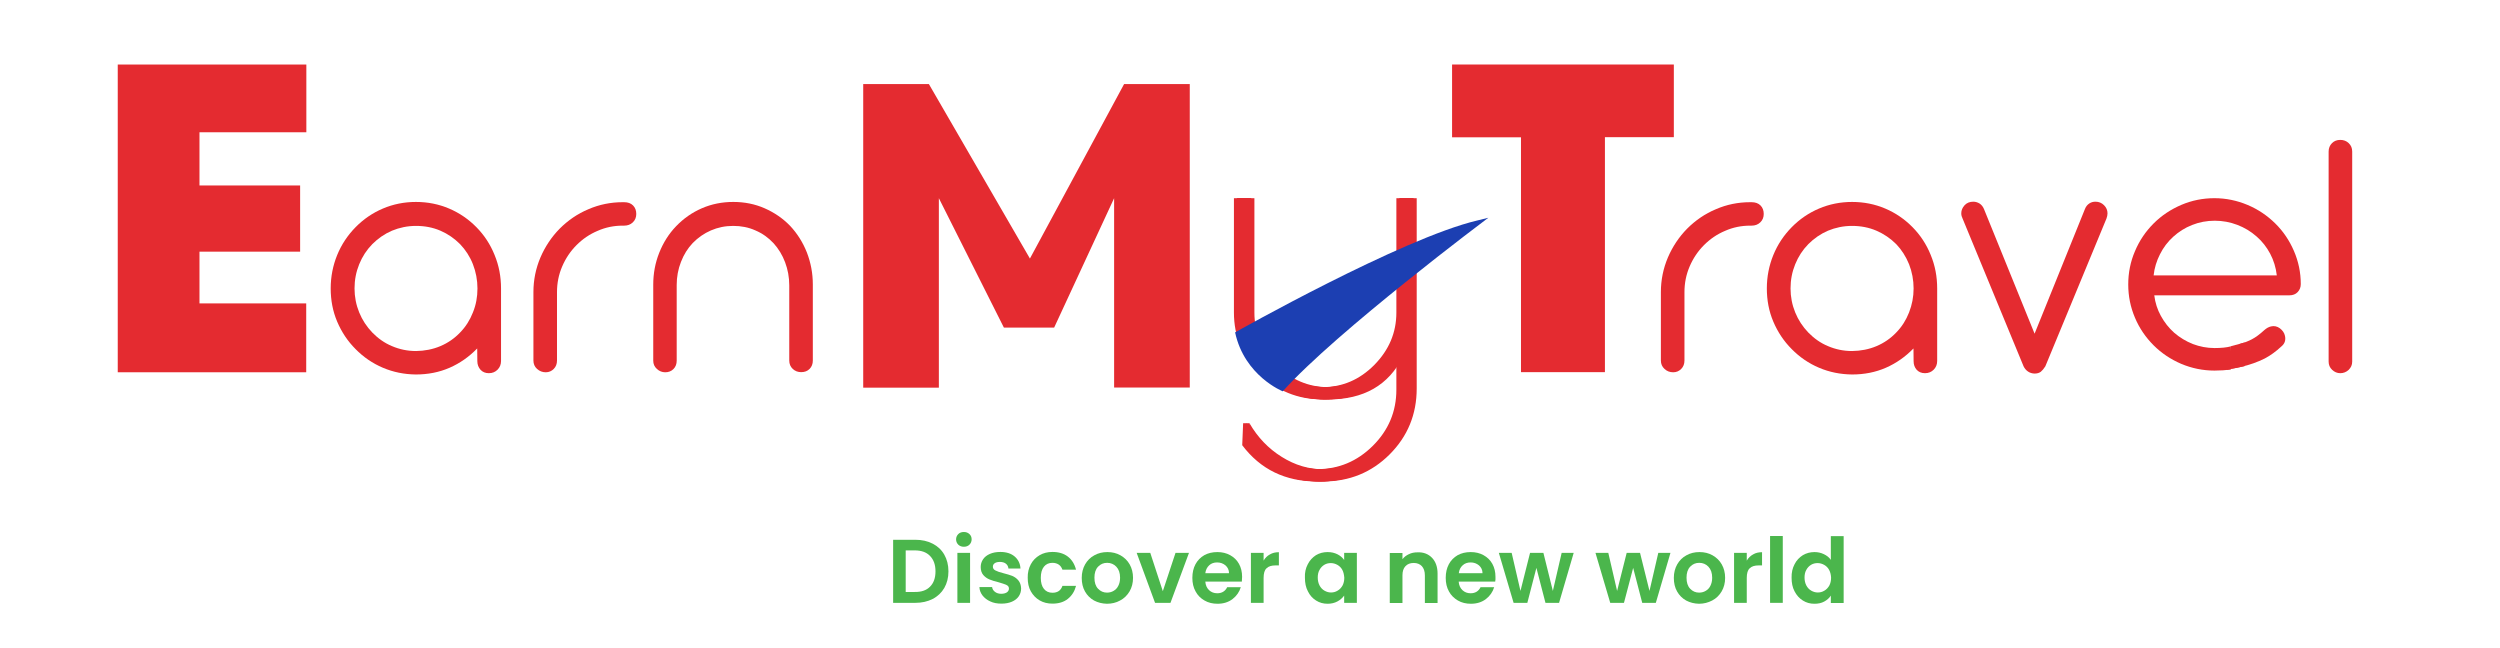 <?xml version="1.0" encoding="utf-8"?>
<!-- Generator: Adobe Illustrator 16.0.0, SVG Export Plug-In . SVG Version: 6.00 Build 0)  -->
<!DOCTYPE svg PUBLIC "-//W3C//DTD SVG 1.1//EN" "http://www.w3.org/Graphics/SVG/1.1/DTD/svg11.dtd">
<svg version="1.1" id="Layer_1" xmlns:x="http://ns.adobe.com/Extensibility/1.0/" xmlns:i="http://ns.adobe.com/AdobeIllustrator/10.0/" xmlns:graph="http://ns.adobe.com/Graphs/1.0/"
	 xmlns="http://www.w3.org/2000/svg" xmlns:xlink="http://www.w3.org/1999/xlink" x="0px" y="0px" width="193px" height="50px"
	 viewBox="0 0 193 50" enable-background="new 0 0 193 50" xml:space="preserve">
<g>
	<g>
		<path fill="#E42B30" d="M9.09,28.74V4.98h14.56v5.23H15.4v4.11h7.77v5.11H15.4v3.99h8.24v5.32H9.09z"/>
	</g>
	<g>
		<path fill="#E42B30" d="M29.56,28.39c-0.8-0.34-1.5-0.82-2.11-1.44c-0.61-0.61-1.08-1.32-1.42-2.12s-0.5-1.66-0.5-2.56
			c0-0.91,0.17-1.77,0.5-2.58s0.81-1.53,1.42-2.15c0.61-0.62,1.31-1.1,2.11-1.44c0.8-0.34,1.65-0.51,2.55-0.51
			c0.91,0,1.76,0.17,2.56,0.51s1.5,0.82,2.11,1.44c0.6,0.61,1.07,1.32,1.4,2.14c0.34,0.82,0.5,1.68,0.5,2.59v5.6
			c0,0.26-0.09,0.49-0.27,0.67c-0.18,0.18-0.4,0.27-0.67,0.27s-0.48-0.09-0.64-0.26c-0.16-0.18-0.25-0.4-0.25-0.67l-0.01-0.98
			c-0.62,0.64-1.33,1.14-2.13,1.49c-0.8,0.35-1.67,0.52-2.61,0.52C31.21,28.9,30.36,28.73,29.56,28.39z M34,26.72
			c0.59-0.25,1.09-0.6,1.52-1.05c0.43-0.44,0.76-0.96,0.99-1.55c0.24-0.59,0.35-1.2,0.35-1.85c0-0.65-0.12-1.28-0.35-1.87
			s-0.57-1.11-0.99-1.55c-0.44-0.44-0.94-0.79-1.52-1.04c-0.58-0.25-1.21-0.37-1.88-0.37c-0.66,0-1.28,0.13-1.86,0.37
			c-0.58,0.25-1.08,0.6-1.52,1.04c-0.44,0.45-0.77,0.96-1.01,1.55c-0.24,0.59-0.36,1.21-0.36,1.87c0,0.64,0.12,1.26,0.36,1.85
			c0.24,0.59,0.58,1.1,1.01,1.55c0.44,0.45,0.94,0.81,1.52,1.05c0.58,0.25,1.2,0.38,1.86,0.38C32.78,27.09,33.41,26.97,34,26.72z"/>
		<path fill="#E42B30" d="M41.46,28.48c-0.19-0.17-0.28-0.39-0.28-0.65v-5.28c0-0.93,0.18-1.82,0.54-2.67
			c0.36-0.84,0.86-1.59,1.49-2.23c0.64-0.64,1.38-1.15,2.22-1.5c0.83-0.36,1.72-0.54,2.64-0.54h0.11c0.29,0,0.52,0.08,0.69,0.25
			c0.17,0.17,0.25,0.39,0.25,0.66c0,0.26-0.09,0.48-0.27,0.65c-0.18,0.17-0.4,0.25-0.67,0.25h-0.11c-0.67,0-1.32,0.13-1.93,0.4
			c-0.62,0.26-1.16,0.63-1.63,1.1c-0.47,0.47-0.84,1.02-1.11,1.65c-0.27,0.63-0.4,1.29-0.4,1.98v5.28c0,0.26-0.08,0.48-0.25,0.65
			c-0.17,0.17-0.37,0.26-0.62,0.26C41.87,28.74,41.65,28.65,41.46,28.48z"/>
		<path fill="#E42B30" d="M50.71,28.48c-0.19-0.17-0.28-0.38-0.28-0.64v-5.86c0-0.86,0.15-1.68,0.46-2.46s0.74-1.47,1.31-2.06
			s1.22-1.05,1.98-1.38s1.57-0.49,2.43-0.49c0.86,0,1.67,0.16,2.42,0.49c0.75,0.33,1.41,0.78,1.97,1.36
			c0.55,0.59,0.98,1.27,1.29,2.05c0.3,0.78,0.46,1.6,0.46,2.47v5.87c0,0.26-0.08,0.48-0.25,0.65c-0.17,0.17-0.38,0.25-0.65,0.25
			c-0.25,0-0.47-0.08-0.65-0.25s-0.27-0.38-0.27-0.65v-5.8c0-0.63-0.11-1.22-0.32-1.78c-0.21-0.56-0.51-1.05-0.89-1.47
			c-0.4-0.43-0.86-0.76-1.4-0.99c-0.53-0.24-1.1-0.35-1.72-0.35c-0.62,0-1.19,0.12-1.72,0.35c-0.53,0.23-1,0.56-1.4,0.97
			c-0.39,0.41-0.69,0.89-0.91,1.46c-0.22,0.56-0.33,1.16-0.33,1.78v5.84c0,0.26-0.08,0.48-0.25,0.65s-0.38,0.25-0.64,0.25
			C51.11,28.74,50.89,28.65,50.71,28.48z"/>
	</g>
	<g>
		<path fill="#E42B30" d="M128.5,28.48c-0.19-0.17-0.28-0.39-0.28-0.65v-5.28c0-0.93,0.18-1.82,0.54-2.67
			c0.36-0.84,0.86-1.59,1.49-2.23c0.64-0.64,1.38-1.15,2.22-1.5c0.83-0.36,1.71-0.54,2.64-0.54h0.11c0.29,0,0.52,0.08,0.69,0.25
			s0.25,0.39,0.25,0.66c0,0.26-0.09,0.48-0.27,0.65c-0.18,0.17-0.4,0.25-0.67,0.25h-0.11c-0.67,0-1.32,0.13-1.93,0.4
			c-0.62,0.26-1.16,0.63-1.63,1.1c-0.47,0.47-0.84,1.02-1.11,1.65s-0.4,1.29-0.4,1.98v5.28c0,0.26-0.08,0.48-0.25,0.65
			c-0.17,0.17-0.37,0.26-0.62,0.26C128.9,28.74,128.68,28.65,128.5,28.48z"/>
		<path fill="#E42B30" d="M140.43,28.39c-0.8-0.34-1.5-0.82-2.11-1.44c-0.61-0.61-1.08-1.32-1.42-2.12s-0.5-1.66-0.5-2.56
			c0-0.91,0.17-1.77,0.5-2.58s0.81-1.53,1.42-2.15c0.61-0.62,1.31-1.1,2.11-1.44c0.8-0.34,1.65-0.51,2.55-0.51
			c0.91,0,1.76,0.17,2.56,0.51s1.5,0.82,2.11,1.44c0.6,0.61,1.07,1.32,1.4,2.14c0.34,0.82,0.5,1.68,0.5,2.59v5.6
			c0,0.26-0.09,0.49-0.27,0.67s-0.4,0.27-0.67,0.27s-0.48-0.09-0.64-0.26c-0.16-0.18-0.24-0.4-0.24-0.67l-0.01-0.98
			c-0.62,0.64-1.33,1.14-2.13,1.49c-0.8,0.35-1.67,0.52-2.61,0.52C142.08,28.9,141.23,28.73,140.43,28.39z M144.87,26.72
			c0.59-0.25,1.09-0.6,1.52-1.05c0.43-0.44,0.76-0.96,0.99-1.55c0.23-0.59,0.35-1.2,0.35-1.85c0-0.65-0.12-1.28-0.35-1.87
			c-0.24-0.59-0.57-1.11-0.99-1.55c-0.44-0.44-0.95-0.79-1.53-1.04c-0.58-0.25-1.21-0.37-1.88-0.37c-0.66,0-1.28,0.13-1.86,0.37
			c-0.58,0.25-1.08,0.6-1.52,1.04c-0.44,0.45-0.77,0.96-1.01,1.55c-0.24,0.59-0.36,1.21-0.36,1.87c0,0.64,0.12,1.26,0.36,1.85
			c0.24,0.59,0.58,1.1,1.01,1.55c0.44,0.45,0.94,0.81,1.52,1.05c0.58,0.25,1.2,0.38,1.86,0.38
			C143.65,27.09,144.28,26.97,144.87,26.72z"/>
		<path fill="#E42B30" d="M156.56,28.68c-0.15-0.1-0.26-0.24-0.34-0.4l-4.71-11.41c-0.06-0.12-0.1-0.25-0.1-0.4
			c0-0.24,0.09-0.44,0.26-0.63c0.17-0.18,0.39-0.27,0.67-0.27c0.17,0,0.33,0.05,0.48,0.14c0.15,0.1,0.26,0.23,0.34,0.42l3.91,9.63
			l3.89-9.63c0.07-0.18,0.18-0.32,0.33-0.42c0.15-0.1,0.31-0.14,0.48-0.14c0.26,0,0.48,0.09,0.66,0.27
			c0.18,0.18,0.27,0.39,0.27,0.63c0,0.13-0.03,0.26-0.08,0.4l-4.72,11.41c-0.12,0.19-0.24,0.33-0.35,0.42
			c-0.12,0.09-0.28,0.14-0.49,0.14C156.87,28.83,156.7,28.78,156.56,28.68z"/>
	</g>
	<g>
		<path fill="#E42B30" d="M180.04,28.55c-0.18-0.17-0.27-0.38-0.27-0.63V11.7c0-0.26,0.09-0.48,0.26-0.65
			c0.17-0.17,0.38-0.25,0.64-0.25s0.47,0.08,0.65,0.25s0.27,0.38,0.27,0.65v16.22c0,0.25-0.09,0.45-0.27,0.63
			c-0.18,0.17-0.4,0.26-0.65,0.26C180.43,28.81,180.22,28.72,180.04,28.55z"/>
	</g>
	<g>
		<path fill="#E42B30" d="M117.42,28.74V10.6h-5.32V4.98h17.12v5.61h-5.32v18.14H117.42z"/>
	</g>
	<g>
		<path fill="#4BB64C" d="M72,41.97c0.39,0.2,0.69,0.48,0.9,0.85c0.21,0.37,0.32,0.8,0.32,1.29c0,0.49-0.11,0.91-0.32,1.28
			c-0.21,0.36-0.51,0.65-0.9,0.85s-0.84,0.3-1.35,0.3h-1.7v-4.87h1.7C71.17,41.67,71.61,41.77,72,41.97z M71.8,45.29
			c0.28-0.28,0.42-0.67,0.42-1.18c0-0.51-0.14-0.9-0.42-1.19c-0.28-0.29-0.67-0.43-1.19-0.43h-0.69v3.21h0.69
			C71.13,45.71,71.53,45.57,71.8,45.29z"/>
		<path fill="#4BB64C" d="M73.98,42.05c-0.11-0.11-0.17-0.25-0.17-0.41s0.06-0.3,0.17-0.41s0.26-0.16,0.43-0.16s0.31,0.05,0.43,0.16
			s0.17,0.25,0.17,0.41s-0.06,0.3-0.17,0.41s-0.26,0.16-0.43,0.16S74.1,42.16,73.98,42.05z M74.89,42.68v3.86h-0.98v-3.86H74.89z"/>
		<path fill="#4BB64C" d="M76.45,46.43c-0.25-0.11-0.45-0.27-0.6-0.46c-0.15-0.2-0.23-0.41-0.24-0.65h0.98
			c0.02,0.15,0.09,0.27,0.22,0.37s0.29,0.15,0.48,0.15c0.19,0,0.33-0.04,0.44-0.11c0.1-0.07,0.16-0.17,0.16-0.29
			c0-0.13-0.06-0.22-0.19-0.28c-0.13-0.06-0.33-0.13-0.61-0.21c-0.29-0.07-0.52-0.14-0.71-0.22s-0.34-0.19-0.47-0.34
			c-0.13-0.15-0.2-0.36-0.2-0.62c0-0.21,0.06-0.41,0.18-0.59s0.3-0.32,0.53-0.42c0.23-0.1,0.5-0.15,0.81-0.15
			c0.46,0,0.83,0.12,1.1,0.35c0.27,0.23,0.43,0.54,0.45,0.93h-0.93c-0.01-0.15-0.08-0.28-0.19-0.37c-0.11-0.09-0.27-0.14-0.46-0.14
			c-0.18,0-0.31,0.03-0.41,0.1s-0.14,0.16-0.14,0.27c0,0.13,0.07,0.23,0.2,0.29c0.13,0.07,0.33,0.14,0.61,0.21
			c0.28,0.07,0.51,0.14,0.69,0.21c0.18,0.08,0.34,0.19,0.47,0.35s0.2,0.36,0.21,0.62c0,0.22-0.06,0.42-0.18,0.6s-0.3,0.32-0.53,0.42
			s-0.5,0.15-0.81,0.15C76.98,46.6,76.7,46.55,76.45,46.43z"/>
		<path fill="#4BB64C" d="M79.58,43.56c0.16-0.3,0.39-0.53,0.68-0.7s0.62-0.25,0.99-0.25c0.48,0,0.88,0.12,1.19,0.36
			c0.31,0.24,0.52,0.58,0.63,1.01h-1.05c-0.06-0.17-0.15-0.3-0.28-0.39c-0.13-0.09-0.3-0.14-0.49-0.14c-0.28,0-0.5,0.1-0.66,0.3
			c-0.16,0.2-0.24,0.49-0.24,0.86c0,0.37,0.08,0.65,0.24,0.85s0.38,0.3,0.66,0.3c0.4,0,0.65-0.18,0.77-0.53h1.05
			c-0.11,0.42-0.32,0.75-0.63,1s-0.71,0.37-1.19,0.37c-0.37,0-0.7-0.08-0.99-0.25s-0.51-0.4-0.68-0.7s-0.24-0.65-0.24-1.05
			C79.33,44.21,79.42,43.86,79.58,43.56z"/>
		<path fill="#4BB64C" d="M84.46,46.36c-0.3-0.17-0.53-0.4-0.7-0.7c-0.17-0.3-0.25-0.65-0.25-1.05c0-0.39,0.09-0.74,0.26-1.04
			c0.17-0.3,0.41-0.54,0.71-0.7c0.3-0.17,0.64-0.25,1.01-0.25s0.71,0.08,1.01,0.25c0.3,0.17,0.54,0.4,0.71,0.7
			c0.17,0.3,0.26,0.65,0.26,1.04c0,0.4-0.09,0.74-0.27,1.05c-0.18,0.3-0.42,0.54-0.73,0.7c-0.3,0.17-0.65,0.25-1.02,0.25
			C85.09,46.6,84.76,46.52,84.46,46.36z M85.96,45.62c0.16-0.09,0.28-0.21,0.37-0.39c0.09-0.17,0.14-0.38,0.14-0.63
			c0-0.37-0.1-0.65-0.29-0.85c-0.19-0.2-0.43-0.3-0.71-0.3c-0.28,0-0.51,0.1-0.7,0.3c-0.19,0.2-0.28,0.48-0.28,0.85
			s0.09,0.65,0.28,0.85s0.42,0.3,0.69,0.3C85.64,45.75,85.81,45.71,85.96,45.62z"/>
		<path fill="#4BB64C" d="M89.77,45.64l0.98-2.96h1.04l-1.43,3.86h-1.19l-1.42-3.86h1.05L89.77,45.64z"/>
		<path fill="#4BB64C" d="M95.87,44.9h-2.82c0.02,0.28,0.12,0.5,0.29,0.66c0.17,0.16,0.38,0.24,0.63,0.24
			c0.36,0,0.62-0.16,0.77-0.47h1.05c-0.11,0.37-0.33,0.68-0.64,0.92c-0.32,0.24-0.7,0.36-1.16,0.36c-0.37,0-0.71-0.08-1-0.25
			c-0.3-0.17-0.53-0.4-0.69-0.7c-0.17-0.3-0.25-0.65-0.25-1.05c0-0.4,0.08-0.75,0.24-1.05c0.16-0.3,0.39-0.53,0.68-0.7
			c0.29-0.16,0.63-0.24,1.01-0.24c0.37,0,0.7,0.08,0.99,0.24c0.29,0.16,0.52,0.38,0.68,0.67c0.16,0.29,0.24,0.62,0.24,1
			C95.89,44.67,95.88,44.79,95.87,44.9z M94.88,44.25c0-0.25-0.1-0.45-0.27-0.6c-0.18-0.15-0.39-0.23-0.65-0.23
			c-0.24,0-0.45,0.07-0.61,0.22s-0.27,0.35-0.3,0.61H94.88z"/>
		<path fill="#4BB64C" d="M98.04,42.8c0.2-0.12,0.43-0.17,0.69-0.17v1.02h-0.26c-0.31,0-0.54,0.07-0.69,0.22
			c-0.16,0.14-0.23,0.4-0.23,0.75v1.92h-0.98v-3.86h0.98v0.6C97.67,43.07,97.83,42.91,98.04,42.8z"/>
		<path fill="#4BB64C" d="M100.96,43.56c0.15-0.3,0.37-0.53,0.63-0.7c0.27-0.16,0.57-0.24,0.9-0.24c0.29,0,0.54,0.06,0.76,0.17
			s0.39,0.26,0.52,0.44v-0.55h0.98v3.86h-0.98v-0.56c-0.13,0.18-0.3,0.33-0.52,0.45c-0.22,0.12-0.48,0.18-0.76,0.18
			c-0.33,0-0.62-0.08-0.89-0.25c-0.27-0.17-0.48-0.4-0.63-0.71c-0.16-0.3-0.23-0.65-0.23-1.05
			C100.72,44.21,100.8,43.86,100.96,43.56z M103.63,44c-0.09-0.17-0.22-0.3-0.38-0.39c-0.16-0.09-0.33-0.14-0.51-0.14
			c-0.18,0-0.35,0.04-0.5,0.13c-0.15,0.09-0.28,0.22-0.37,0.39c-0.1,0.17-0.14,0.37-0.14,0.6s0.05,0.44,0.14,0.61
			c0.09,0.17,0.22,0.31,0.38,0.4c0.16,0.09,0.32,0.14,0.5,0.14c0.18,0,0.35-0.04,0.51-0.14c0.16-0.09,0.28-0.22,0.38-0.39
			c0.09-0.17,0.14-0.37,0.14-0.61C103.76,44.37,103.72,44.17,103.63,44z"/>
		<path fill="#4BB64C" d="M110.55,43.06c0.28,0.29,0.43,0.7,0.43,1.22v2.27H110v-2.13c0-0.31-0.08-0.54-0.23-0.71
			c-0.15-0.16-0.36-0.25-0.63-0.25c-0.27,0-0.48,0.08-0.64,0.25c-0.16,0.17-0.23,0.4-0.23,0.71v2.13h-0.98v-3.86h0.98v0.48
			c0.13-0.17,0.3-0.3,0.5-0.39c0.2-0.1,0.42-0.14,0.67-0.14C109.89,42.62,110.27,42.77,110.55,43.06z"/>
		<path fill="#4BB64C" d="M115.43,44.9h-2.82c0.02,0.28,0.12,0.5,0.29,0.66c0.17,0.16,0.38,0.24,0.63,0.24
			c0.36,0,0.62-0.16,0.77-0.47h1.05c-0.11,0.37-0.33,0.68-0.64,0.92c-0.32,0.24-0.7,0.36-1.16,0.36c-0.37,0-0.71-0.08-1-0.25
			s-0.53-0.4-0.69-0.7c-0.17-0.3-0.25-0.65-0.25-1.05c0-0.4,0.08-0.75,0.24-1.05c0.16-0.3,0.39-0.53,0.68-0.7
			c0.29-0.16,0.63-0.24,1.01-0.24c0.37,0,0.7,0.08,0.99,0.24c0.29,0.16,0.52,0.38,0.68,0.67s0.24,0.62,0.24,1
			C115.46,44.67,115.45,44.79,115.43,44.9z M114.45,44.25c0-0.25-0.1-0.45-0.27-0.6c-0.18-0.15-0.39-0.23-0.65-0.23
			c-0.24,0-0.45,0.07-0.61,0.22c-0.17,0.15-0.27,0.35-0.3,0.61H114.45z"/>
		<path fill="#4BB64C" d="M121.49,42.68l-1.13,3.86h-1.05l-0.7-2.7l-0.7,2.7h-1.06l-1.14-3.86h0.99l0.68,2.94l0.74-2.94h1.03
			l0.73,2.94l0.68-2.94H121.49z"/>
		<path fill="#4BB64C" d="M128.96,42.68l-1.13,3.86h-1.05l-0.7-2.7l-0.71,2.7h-1.06l-1.14-3.86h0.99l0.68,2.94l0.74-2.94h1.03
			l0.73,2.94l0.68-2.94H128.96z"/>
		<path fill="#4BB64C" d="M130.17,46.36c-0.3-0.17-0.53-0.4-0.7-0.7c-0.17-0.3-0.25-0.65-0.25-1.05c0-0.39,0.09-0.74,0.26-1.04
			c0.17-0.3,0.41-0.54,0.71-0.7c0.3-0.17,0.64-0.25,1.01-0.25s0.71,0.08,1.01,0.25c0.3,0.17,0.54,0.4,0.71,0.7
			c0.17,0.3,0.26,0.65,0.26,1.04c0,0.4-0.09,0.74-0.27,1.05c-0.18,0.3-0.42,0.54-0.73,0.7s-0.64,0.25-1.02,0.25
			C130.8,46.6,130.47,46.52,130.17,46.36z M131.67,45.62c0.16-0.09,0.28-0.21,0.37-0.39s0.14-0.38,0.14-0.63
			c0-0.37-0.1-0.65-0.29-0.85c-0.19-0.2-0.43-0.3-0.71-0.3c-0.28,0-0.51,0.1-0.7,0.3c-0.19,0.2-0.28,0.48-0.28,0.85
			s0.09,0.65,0.28,0.85s0.42,0.3,0.69,0.3C131.35,45.75,131.52,45.71,131.67,45.62z"/>
		<path fill="#4BB64C" d="M135.34,42.8c0.2-0.12,0.43-0.17,0.69-0.17v1.02h-0.26c-0.31,0-0.54,0.07-0.69,0.22
			c-0.16,0.14-0.23,0.4-0.23,0.75v1.92h-0.98v-3.86h0.98v0.6C134.97,43.07,135.14,42.91,135.34,42.8z"/>
		<path fill="#4BB64C" d="M137.63,41.38v5.16h-0.98v-5.16H137.63z"/>
		<path fill="#4BB64C" d="M138.54,43.56c0.15-0.3,0.37-0.53,0.64-0.7c0.27-0.16,0.57-0.24,0.9-0.24c0.25,0,0.49,0.05,0.72,0.16
			s0.41,0.25,0.54,0.44v-1.83h0.99v5.16h-0.99v-0.57c-0.12,0.19-0.29,0.34-0.51,0.46c-0.22,0.12-0.47,0.17-0.76,0.17
			c-0.33,0-0.62-0.08-0.89-0.25c-0.27-0.17-0.48-0.4-0.64-0.71c-0.16-0.3-0.23-0.65-0.23-1.05
			C138.3,44.21,138.38,43.86,138.54,43.56z M141.21,44c-0.09-0.17-0.22-0.3-0.38-0.39c-0.16-0.09-0.33-0.14-0.51-0.14
			c-0.18,0-0.35,0.04-0.5,0.13c-0.15,0.09-0.28,0.22-0.37,0.39c-0.1,0.17-0.14,0.37-0.14,0.6s0.05,0.44,0.14,0.61
			c0.09,0.17,0.22,0.31,0.38,0.4c0.16,0.09,0.32,0.14,0.5,0.14c0.18,0,0.35-0.04,0.51-0.14c0.16-0.09,0.28-0.22,0.38-0.39
			c0.09-0.17,0.14-0.37,0.14-0.61C141.35,44.37,141.3,44.17,141.21,44z"/>
	</g>
	<g>
		<g>
			<g>
				<g>
					<path fill="#E42B30" d="M107.79,15.3h1.08v14.69c0,2-0.7,3.7-2.09,5.09c-1.39,1.39-3.1,2.09-5.12,2.09
						c-2.43,0-4.35-0.93-5.76-2.8l0.07-1.69c0.63,1.08,1.45,1.94,2.48,2.58c1.02,0.64,2.09,0.96,3.22,0.96c1.66,0,3.1-0.6,4.31-1.8
						c1.21-1.2,1.82-2.65,1.82-4.33v-2.56c-1.1,2.2-3.02,3.3-5.76,3.3c-1.87,0-3.46-0.66-4.79-1.97c-1.33-1.31-1.99-2.89-1.99-4.73
						V15.3h1.08v8.83c0,1.55,0.57,2.9,1.7,4.04c1.13,1.15,2.48,1.72,4.03,1.72c1.55,0,2.89-0.57,4.03-1.72
						c1.13-1.15,1.7-2.49,1.7-4.04V15.3z"/>
				</g>
				<g>
					<path fill="#E42B30" d="M108.02,15.3h1.08v14.69c0,2-0.7,3.7-2.09,5.09c-1.39,1.39-3.1,2.09-5.12,2.09
						c-2.43,0-4.35-0.93-5.76-2.8l0.07-1.68c0.63,1.08,1.45,1.94,2.48,2.58c1.02,0.64,2.09,0.96,3.22,0.96c1.66,0,3.1-0.6,4.31-1.8
						c1.21-1.2,1.82-2.64,1.82-4.33v-2.56c-1.1,2.2-3.02,3.3-5.76,3.3c-1.87,0-3.46-0.66-4.79-1.97c-1.33-1.31-1.99-2.89-1.99-4.73
						V15.3h1.08v8.83c0,1.55,0.57,2.9,1.7,4.04c1.13,1.15,2.48,1.72,4.03,1.72s2.89-0.57,4.03-1.72c1.13-1.15,1.7-2.49,1.7-4.04
						V15.3z"/>
				</g>
			</g>
			<g>
				<g>
					<path fill="#E42B30" d="M108.05,15.3h1.08v14.69c0,2-0.7,3.7-2.09,5.09c-1.39,1.39-3.1,2.09-5.12,2.09
						c-2.43,0-4.35-0.93-5.76-2.8l0.07-1.69c0.63,1.08,1.45,1.94,2.48,2.58c1.02,0.64,2.09,0.96,3.22,0.96c1.66,0,3.1-0.6,4.31-1.8
						c1.21-1.2,1.82-2.65,1.82-4.33v-2.56c-1.1,2.2-3.02,3.3-5.76,3.3c-1.87,0-3.46-0.66-4.79-1.97c-1.33-1.31-1.99-2.89-1.99-4.73
						V15.3h1.08v8.83c0,1.55,0.57,2.9,1.7,4.04c1.13,1.15,2.48,1.72,4.03,1.72c1.55,0,2.89-0.57,4.03-1.72
						c1.13-1.15,1.7-2.49,1.7-4.04V15.3z"/>
				</g>
				<g>
					<path fill="#E42B30" d="M108.29,15.3h1.08v14.69c0,2-0.7,3.7-2.09,5.09c-1.39,1.39-3.1,2.09-5.12,2.09
						c-2.43,0-4.35-0.93-5.76-2.8l0.07-1.68c0.63,1.08,1.45,1.94,2.48,2.58c1.02,0.64,2.09,0.96,3.22,0.96c1.66,0,3.1-0.6,4.31-1.8
						c1.21-1.2,1.82-2.64,1.82-4.33v-2.56c-1.1,2.2-3.02,3.3-5.76,3.3c-1.87,0-3.46-0.66-4.79-1.97c-1.33-1.31-1.99-2.89-1.99-4.73
						V15.3h1.08v8.83c0,1.55,0.57,2.9,1.7,4.04c1.13,1.15,2.48,1.72,4.03,1.72c1.55,0,2.89-0.57,4.03-1.72
						c1.13-1.15,1.7-2.49,1.7-4.04V15.3z"/>
				</g>
			</g>
		</g>
		<polygon fill="#E42B30" points="95.97,32.69 96.46,32.69 96.76,33.81 		"/>
		<polyline fill="#E42B30" points="96.24,33.95 95.97,32.69 96.46,32.69 		"/>
	</g>
	<g>
		<g>
			<path fill="#E42B30" d="M177.09,19.37c-0.35-0.81-0.83-1.52-1.44-2.12c-0.62-0.61-1.33-1.09-2.14-1.43
				c-0.81-0.34-1.67-0.52-2.55-0.52c-0.9,0-1.75,0.17-2.57,0.52c-0.81,0.35-1.52,0.82-2.13,1.43c-0.62,0.62-1.1,1.33-1.44,2.14
				c-0.35,0.81-0.52,1.67-0.52,2.57s0.17,1.75,0.52,2.57c0.34,0.81,0.83,1.52,1.44,2.13c0.61,0.61,1.32,1.08,2.13,1.43
				c0.81,0.34,1.67,0.52,2.57,0.52c0.45,0,0.87-0.03,1.26-0.08v-1.79c-0.33,0.09-0.75,0.13-1.26,0.13c-0.58,0-1.14-0.11-1.67-0.31
				c-0.53-0.21-1.01-0.5-1.44-0.87c-0.42-0.37-0.76-0.81-1.03-1.3c-0.27-0.49-0.44-1.02-0.51-1.59h10.43c0.26,0,0.48-0.08,0.64-0.25
				c0.16-0.17,0.24-0.37,0.24-0.62C177.62,21.03,177.44,20.18,177.09,19.37z M166.26,21.26c0.06-0.57,0.23-1.12,0.49-1.63
				c0.26-0.52,0.6-0.97,1.02-1.35c0.43-0.39,0.92-0.7,1.46-0.91c0.55-0.22,1.13-0.33,1.75-0.33c0.61,0,1.19,0.11,1.74,0.32
				c0.55,0.21,1.05,0.51,1.48,0.89c0.44,0.38,0.79,0.83,1.06,1.34c0.27,0.51,0.44,1.07,0.51,1.67H166.26z"/>
		</g>
		<g>
			<path fill="#E42B30" d="M176.4,25.93c-0.05-0.24-0.19-0.43-0.4-0.59c-0.21-0.15-0.44-0.2-0.68-0.14
				c-0.18,0.04-0.35,0.14-0.51,0.28c-0.36,0.33-0.67,0.56-0.96,0.71c-0.26,0.14-0.59,0.27-0.99,0.38l-0.61,1.89
				c0.24-0.03,0.48-0.07,0.73-0.13c0.7-0.16,1.31-0.38,1.85-0.65c0.42-0.22,0.86-0.53,1.31-0.95
				C176.39,26.52,176.47,26.25,176.4,25.93z"/>
		</g>
		<polygon fill="#E42B30" points="172.22,26.73 173.28,26.44 173.28,28.27 171.91,28.55 		"/>
	</g>
	<path fill-rule="evenodd" clip-rule="evenodd" fill="#1C3FB2" d="M99.03,30.21c0,0-2.96-1.18-3.68-4.55c0,0,12.86-7.26,18.7-8.64
		l0.85-0.21C114.9,16.81,103.12,25.63,99.03,30.21z"/>
	<g>
		<path fill="#E42B30" d="M79.51,19.96l7.27-13.47h5.07v23.43h-5.84V15.3l-4.63,9.99H77.5l-5.02-9.99v14.63h-5.84V6.49h5.07
			L79.51,19.96z"/>
	</g>
</g>
<g>
</g>
<g>
</g>
<g>
</g>
<g>
</g>
<g>
</g>
<g>
</g>
</svg>

